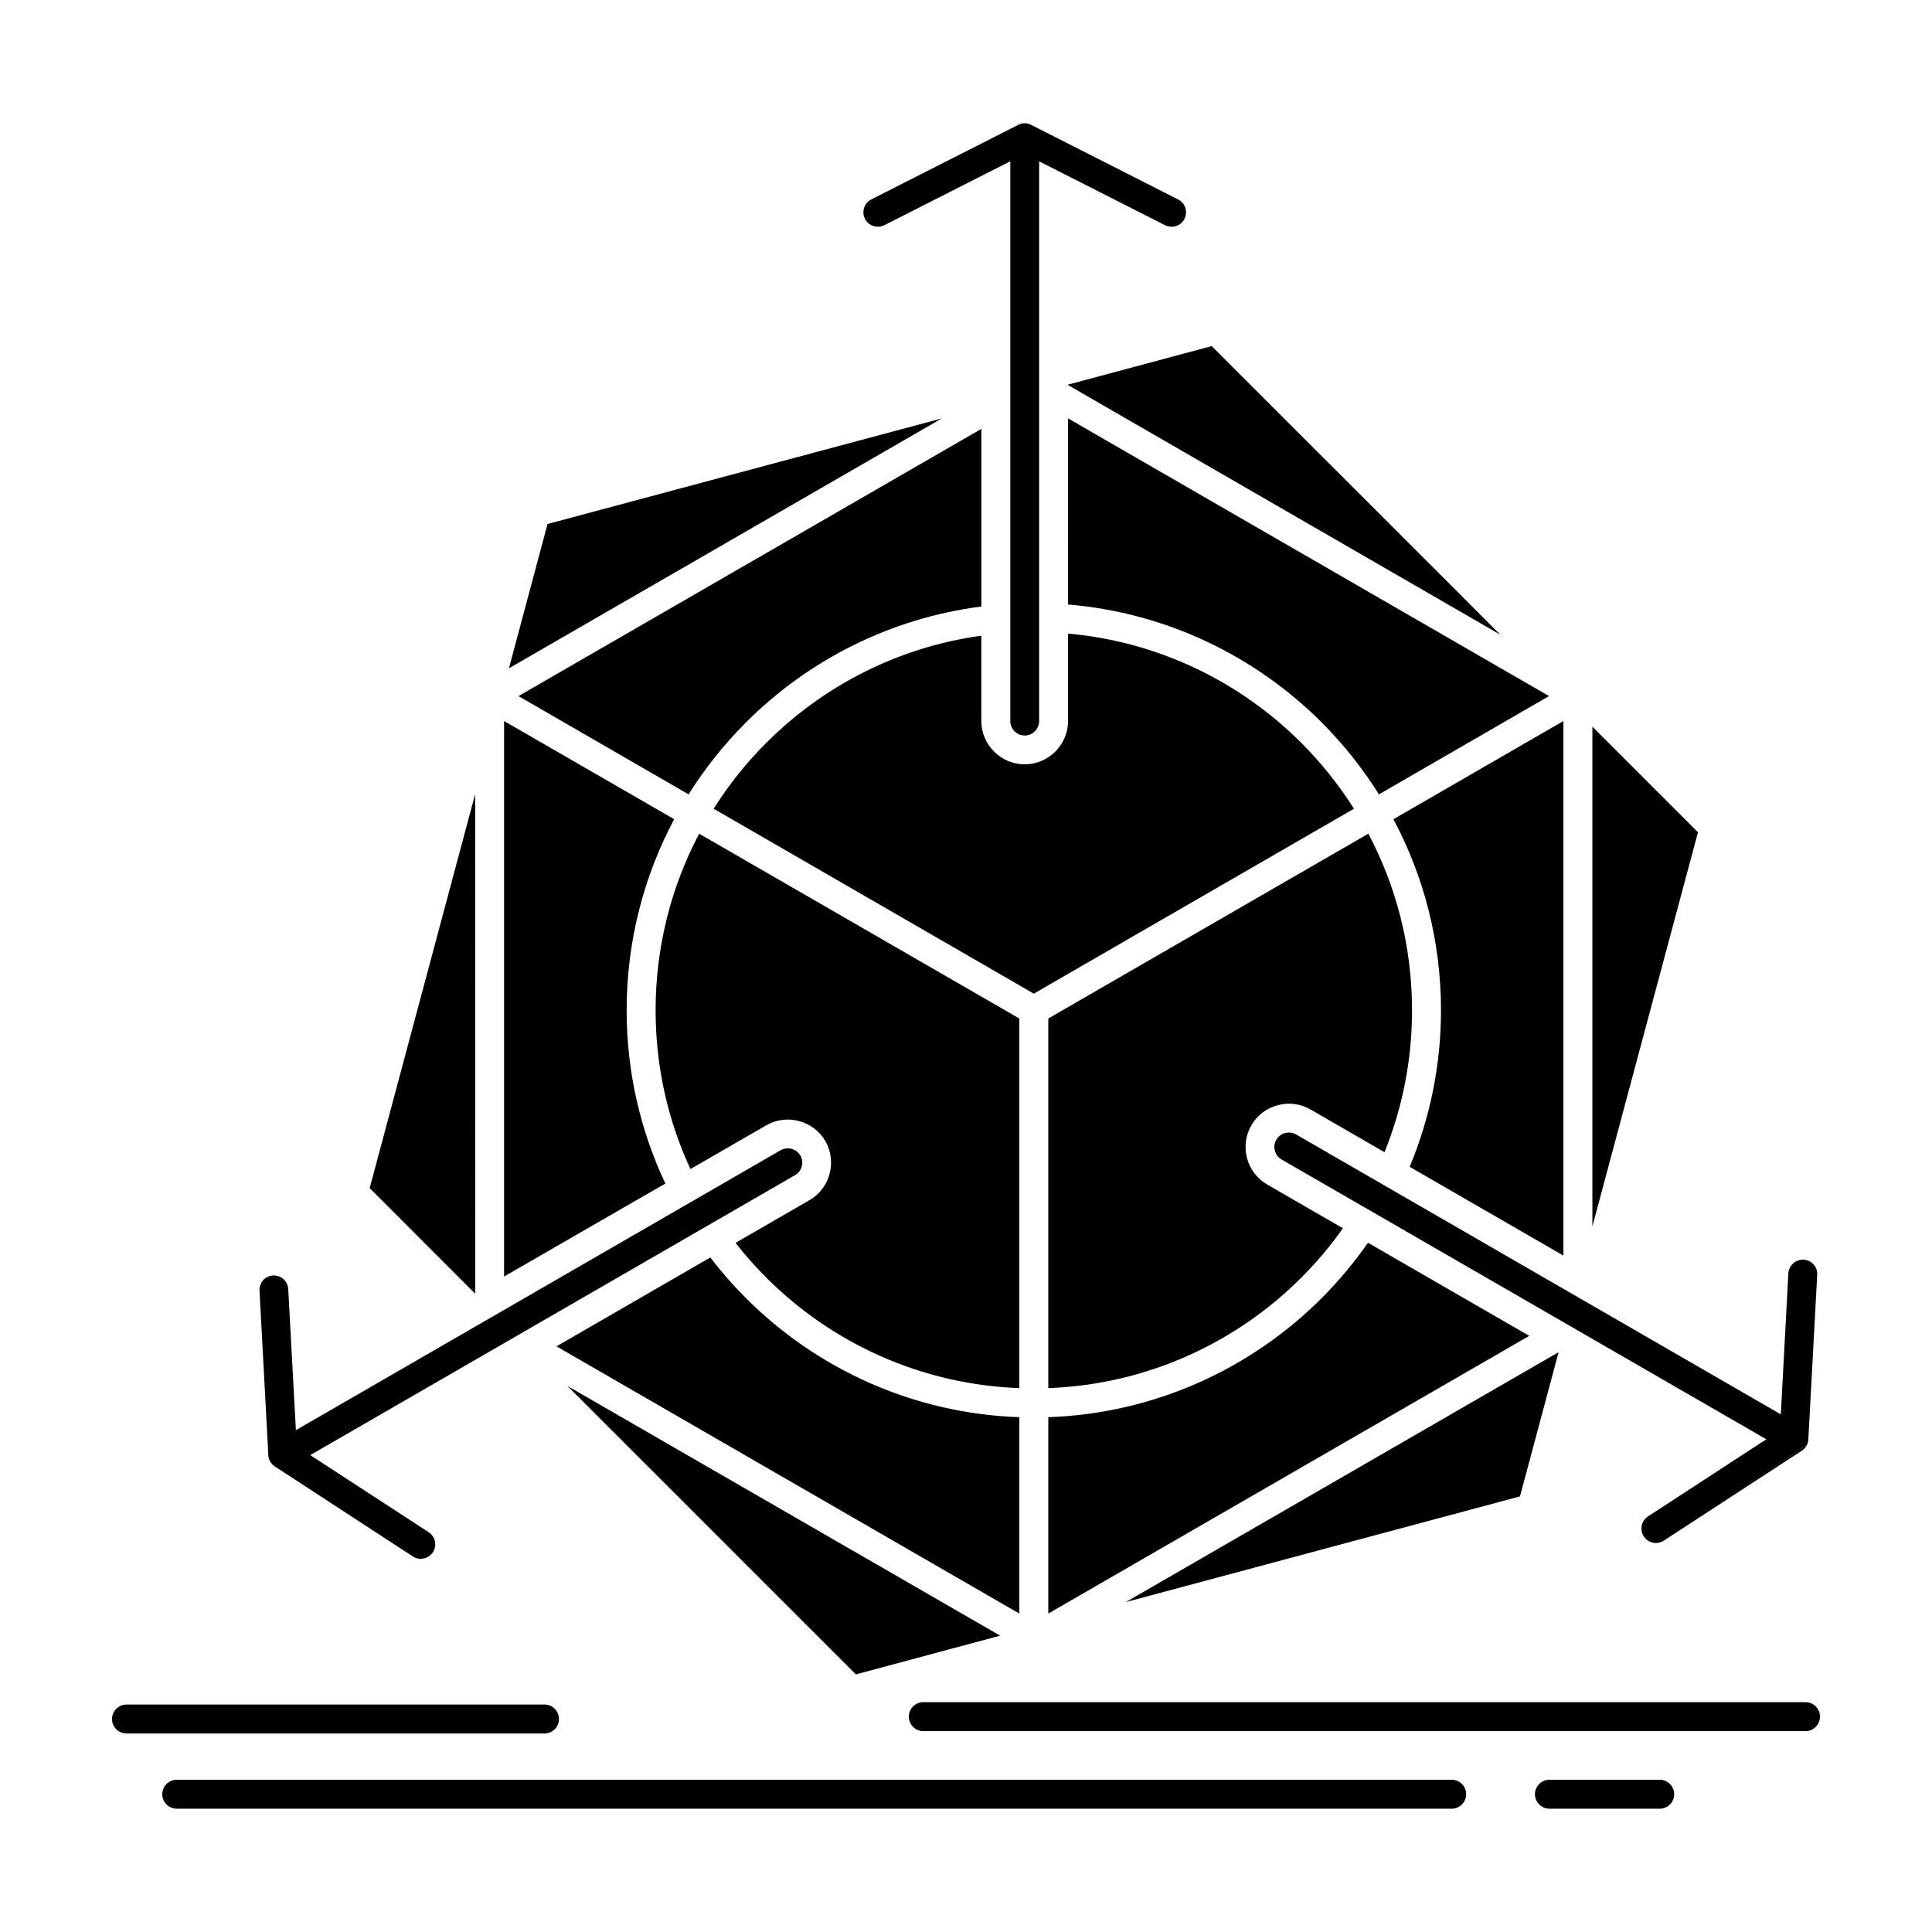 <?xml version="1.0" encoding="UTF-8"?>
<!-- Uploaded to: SVG Repo, www.svgrepo.com, Generator: SVG Repo Mixer Tools -->
<svg fill="#000000" width="800px" height="800px" version="1.1" viewBox="144 144 512 512" xmlns="http://www.w3.org/2000/svg">
 <path d="m333.12 358.32 84.848 49.008 84.852-49.008c-4.023-6.336-8.703-12.199-13.977-17.469-16.125-16.129-37.746-26.797-61.797-28.949v23.176c0 3.152-1.281 5.992-3.371 8.078-2.121 2.121-4.961 3.402-8.109 3.402s-6.019-1.281-8.109-3.371c-2.121-2.121-3.398-4.961-3.398-8.109v-22.617c-22.117 3.055-41.926 13.32-56.965 28.387-5.301 5.277-9.98 11.141-13.973 17.473m93.926-54.121c26.172 2.184 49.66 13.727 67.195 31.227 5.738 5.769 10.855 12.164 15.191 19.09l45.078-26.047-127.46-73.59zm-145.64 24.27 45.078 26.047c4.336-6.926 9.453-13.32 15.191-19.059 16.441-16.469 38.184-27.609 62.391-30.727v-47.074zm276.91 148.27v-141.66l-45.047 26.02c8.051 15.098 12.605 32.348 12.605 50.629 0 14.691-2.965 28.699-8.297 41.488zm-136.51 42.832v52.035l127.46-73.59-42.738-24.676c-3.652 5.238-7.769 10.137-12.258 14.66-18.715 18.715-44.234 30.57-72.465 31.57zm0-105.66v97.953c26.141-0.965 49.758-11.98 67.039-29.262 4.055-4.055 7.738-8.422 11.043-13.102l-20.09-11.605c-2.715-1.59-4.586-4.148-5.332-6.988-0.75-2.809-0.438-5.926 1.152-8.703 1.594-2.715 4.148-4.586 6.957-5.305 2.84-0.781 5.957-0.469 8.734 1.121l19.59 11.324c4.711-11.605 7.301-24.332 7.301-37.621 0-16.906-4.18-32.816-11.574-46.793zm-7.676 97.953v-97.953l-84.848-48.977c-7.363 13.977-11.543 29.883-11.543 46.793 0 15.035 3.305 29.293 9.234 42.082l20.121-11.605c2.715-1.559 5.836-1.871 8.641-1.121 2.871 0.746 5.426 2.621 7.019 5.332 1.527 2.746 1.84 5.867 1.09 8.672-0.746 2.871-2.621 5.43-5.363 6.988l-19.559 11.293c2.527 3.246 5.269 6.332 8.172 9.234 17.281 17.281 40.863 28.297 67.035 29.262zm-93.805-54.219c-6.582-13.945-10.262-29.508-10.262-45.918 0-18.281 4.555-35.531 12.602-50.629l-45.078-26.02v147.21zm93.805 113.96v-52.035c-28.262-0.996-53.746-12.852-72.434-31.539-3.398-3.398-6.551-6.988-9.453-10.793l-40.773 23.555zm-135.26-250.5 114.73-66.227-104.5 27.984zm-8.922 165.61-0.031-132.27-27.949 104.41 27.887 27.918zm139.1 90.75-114.7-66.195 76.461 76.457zm147.87-75.059-114.58 66.164 104.47-28.012 10.199-38.09zm9.078-165.83v132.42l27.98-104.44zm-109.78-139.72c1.871 0.938 2.617 3.246 1.684 5.117-0.934 1.902-3.242 2.652-5.144 1.715l-33.379-16.938v148.33c0 2.121-1.715 3.836-3.805 3.836-2.121 0-3.836-1.715-3.836-3.836v-148.34l-33.379 16.938c-1.902 0.938-4.211 0.188-5.148-1.715-0.938-1.871-0.188-4.18 1.684-5.117l38.68-19.621c0.562-0.375 1.25-0.562 1.996-0.562 0.719 0 1.402 0.188 1.965 0.562zm166.61 330.1v0.031l-0.062 0.094-0.031 0.062-0.062 0.094-0.031 0.062-0.031 0.031-0.031 0.062-0.062 0.062v0.031l-0.031 0.062h-0.031v0.031l-0.156 0.156v0.031h-0.031l-0.031 0.062-0.125 0.125-0.094 0.062-0.031 0.062-0.031 0.031h-0.031l-0.031 0.031v0.031h-0.031l-0.031 0.031h-0.031v0.031l-0.125 0.094-0.031 0.031h-0.031l-0.062 0.062-0.062 0.031h-0.031l-0.031 0.062h-0.031l-36.469 23.77m0.004 0c-1.777 1.152-4.148 0.656-5.305-1.125-1.156-1.777-0.656-4.148 1.121-5.305l31.352-20.434-128.46-74.148c-1.84-1.062-2.465-3.402-1.402-5.242 1.062-1.809 3.398-2.434 5.242-1.402l128.46 74.184 1.996-37.371c0.125-2.09 1.934-3.711 4.023-3.621 2.121 0.094 3.742 1.902 3.621 4.027l-2.34 43.453v0.281l-0.031 0.031v0.219l-0.031 0.031v0.156h-0.031v0.094l-0.031 0.062v0.031l-0.031 0.062v0.094l-0.031 0.031v0.062l-0.031 0.031v0.062h-0.031v0.094h-0.031v0.094h-0.031l-0.031 0.094-0.031 0.062m-410.09-40.867c-0.125-2.121 1.5-3.93 3.621-4.023 2.09-0.094 3.898 1.527 3.992 3.621l2.027 37.371 128.46-74.184c1.84-1.031 4.18-0.406 5.242 1.406 1.027 1.84 0.406 4.18-1.434 5.207l-128.46 74.184 31.383 20.434c1.746 1.152 2.277 3.523 1.121 5.305-1.152 1.746-3.523 2.277-5.305 1.125l-36.469-23.781-0.062-0.062h-0.031l-0.062-0.031-0.062-0.062-0.062-0.031-0.156-0.156-0.094-0.062-0.031-0.031-0.027 0.004-0.062-0.062-0.031-0.062h-0.031l-0.062-0.062-0.031-0.062h-0.031v-0.031l-0.125-0.125-0.219-0.309-0.156-0.219-0.031-0.094-0.062-0.062v-0.062l-0.062-0.062-0.062-0.219h-0.031l-0.031-0.156-0.031-0.031v-0.031l-0.031-0.125-0.031-0.031v-0.062l-0.031-0.094v-0.062l-0.062-0.219v-0.125l-0.031-0.094v-0.188zm-21.93 137.29c-2.121 0-3.84-1.715-3.84-3.836 0-2.121 1.715-3.836 3.84-3.836h337.87c2.121 0 3.836 1.715 3.836 3.836 0 2.121-1.715 3.836-3.836 3.836zm197.84-20.559c-2.121 0-3.836-1.715-3.836-3.836 0-2.121 1.715-3.836 3.836-3.836h233.8c2.121 0 3.836 1.715 3.836 3.836 0 2.121-1.719 3.836-3.836 3.836zm165.93 20.559c-2.121 0-3.836-1.715-3.836-3.836 0-2.121 1.715-3.836 3.836-3.836h29.23c2.121 0 3.836 1.715 3.836 3.836 0 2.121-1.715 3.836-3.836 3.836zm-377.09-19.934c-2.121 0-3.836-1.715-3.836-3.836 0-2.121 1.715-3.836 3.836-3.836h110.77c2.121 0 3.836 1.715 3.836 3.836 0 2.121-1.715 3.836-3.836 3.836zm249.53-357.34 114.52 66.133-12.012-12.043-64.449-64.418-38.059 10.199z" fill-rule="evenodd"/>
</svg>